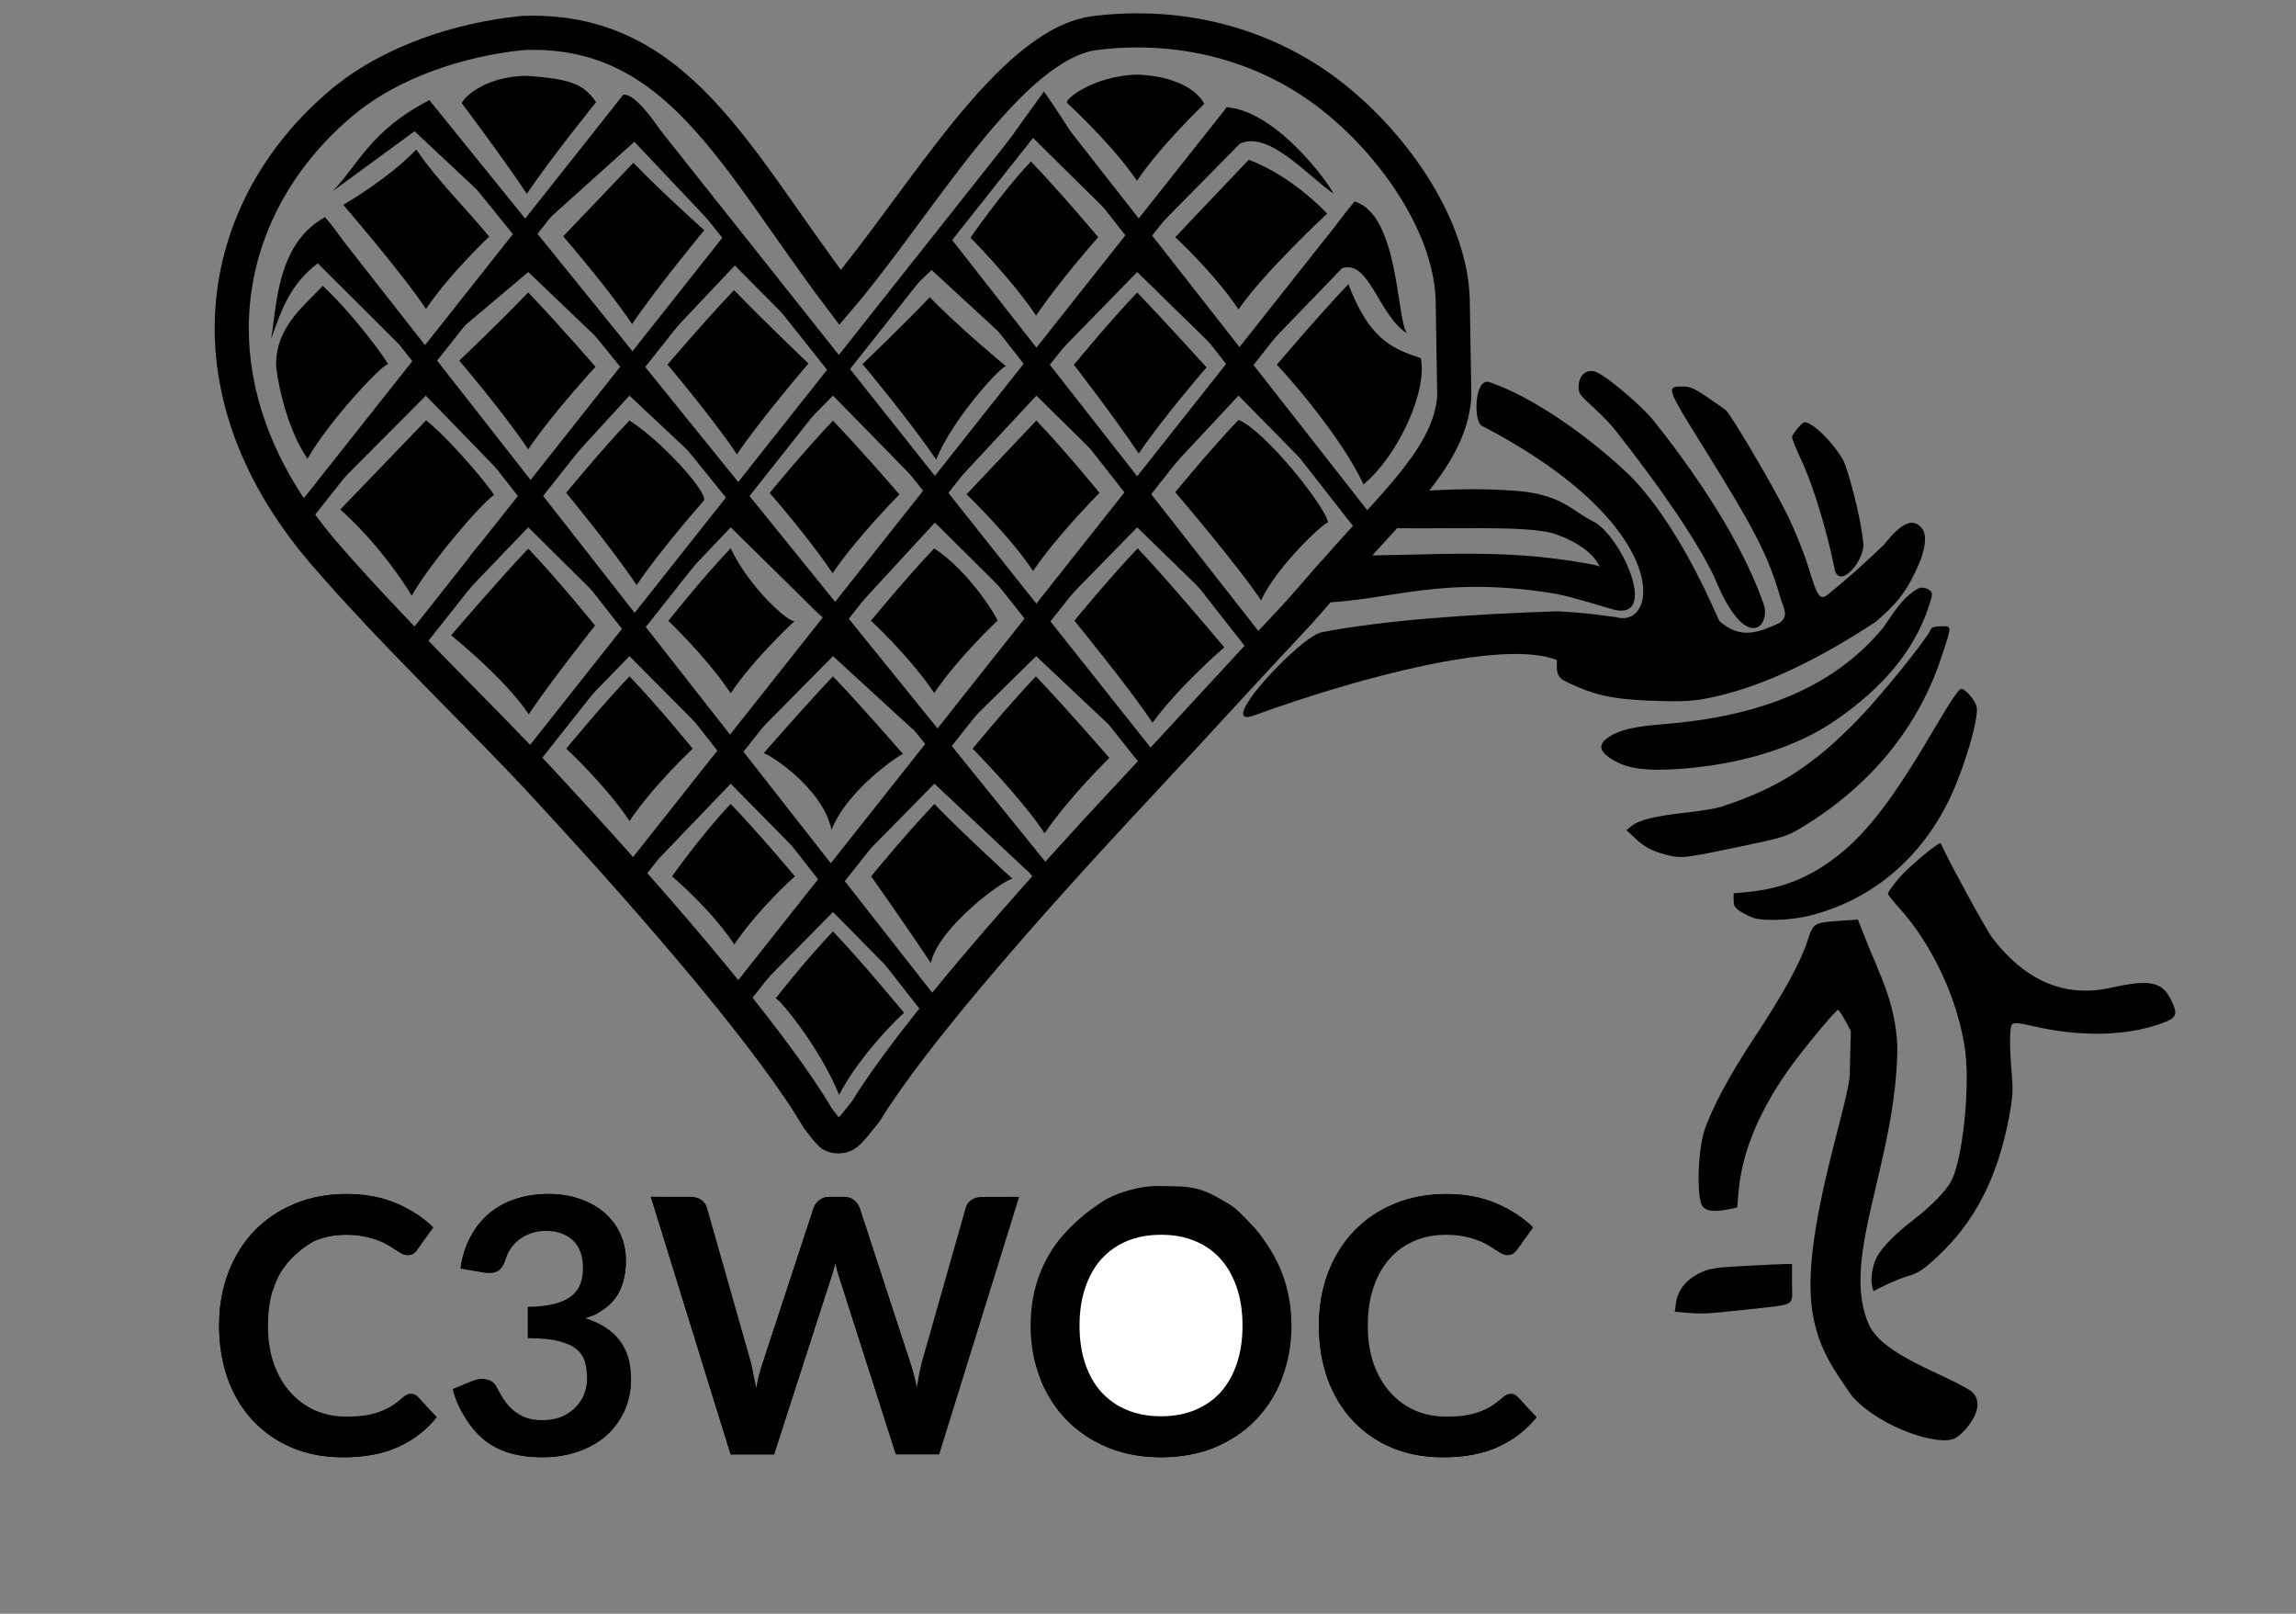 <?xml version="1.0" encoding="UTF-8" standalone="no"?>
<!-- Created with Inkscape (http://www.inkscape.org/) -->

<svg
   xmlns:dc="http://purl.org/dc/elements/1.1/"
   xmlns:cc="http://creativecommons.org/ns#"
   xmlns:rdf="http://www.w3.org/1999/02/22-rdf-syntax-ns#"
   xmlns:svg="http://www.w3.org/2000/svg"
   xmlns="http://www.w3.org/2000/svg"
   xmlns:xlink="http://www.w3.org/1999/xlink"
   xmlns:sodipodi="http://sodipodi.sourceforge.net/DTD/sodipodi-0.dtd"
   xmlns:inkscape="http://www.inkscape.org/namespaces/inkscape"
   width="74mm"
   height="52mm"
   viewBox="0 0 74 52"
   version="1.1"
   id="svg8"
   inkscape:version="0.92.2 2405546, 2018-03-11"
   sodipodi:docname="c3woc-siebdruck.svg">
  <rect x="0" y="0" width="74" height="52" fill="#808080" stroke="none"/>
  <defs
     id="defs2">
    <color-profile
       name="ISO-Coated-v2-300---ECI-"
       xlink:href="/usr/share/color/icc/colord/ISOcoated_v2_300_eci.icc"
       id="color-profile3" />
  </defs>
  <sodipodi:namedview
     id="base"
     pagecolor="#ffffff"
     bordercolor="#666666"
     borderopacity="1.0"
     inkscape:pageopacity="0.0"
     inkscape:pageshadow="2"
     inkscape:zoom="2.8284271"
     inkscape:cx="87.164048"
     inkscape:cy="73.560643"
     inkscape:document-units="mm"
     inkscape:current-layer="layer1"
     showgrid="false"
     inkscape:window-width="1916"
     inkscape:window-height="1149"
     inkscape:window-x="0"
     inkscape:window-y="24"
     inkscape:window-maximized="0"
     showguides="false"
     inkscape:guide-bbox="true"
     fit-margin-top="0"
     fit-margin-left="0"
     fit-margin-right="0"
     fit-margin-bottom="0"
     inkscape:snap-grids="true"
     inkscape:snap-to-guides="true"
     inkscape:snap-page="true">
    <sodipodi:guide
       position="73.999,51.999"
       orientation="0,1"
       id="guide828"
       inkscape:locked="false" />
    <sodipodi:guide
       position="40.098,-0.001"
       orientation="0,1"
       id="guide1135"
       inkscape:locked="false" />
    <inkscape:grid
       type="xygrid"
       id="grid1625"
       originx="114.832"
       originy="-156.484" />
    <sodipodi:guide
       position="73.999,51.999"
       orientation="1,0"
       id="guide4777"
       inkscape:locked="false" />
    <sodipodi:guide
       position="26.847,26.099"
       orientation="1,0"
       id="guide1080"
       inkscape:locked="false" />
    <sodipodi:guide
       position="21.422,40.247"
       orientation="0,1"
       id="guide1118"
       inkscape:locked="false" />
    <sodipodi:guide
       position="28.943,19.654"
       orientation="0,1"
       id="guide1208"
       inkscape:locked="false" />
    <sodipodi:guide
       position="28.286,23.763"
       orientation="0,1"
       id="guide1238"
       inkscape:locked="false" />
    <sodipodi:guide
       position="23.55,38.549"
       orientation="1,0"
       id="guide1252"
       inkscape:locked="false" />
    <sodipodi:guide
       position="30.115,20.213"
       orientation="1,0"
       id="guide1254"
       inkscape:locked="false" />
    <sodipodi:guide
       position="24.556,20.256"
       orientation="0,1"
       id="guide1266"
       inkscape:locked="false" />
    <sodipodi:guide
       position="33.395,39.456"
       orientation="1,0"
       id="guide1286"
       inkscape:locked="false" />
    <sodipodi:guide
       position="30.542,27.876"
       orientation="0,1"
       id="guide1330"
       inkscape:locked="false" />
    <sodipodi:guide
       position="27.397,31.992"
       orientation="0,1"
       id="guide1348"
       inkscape:locked="false" />
    <sodipodi:guide
       position="36.652,27.356"
       orientation="1,0"
       id="guide1350"
       inkscape:locked="false" />
    <sodipodi:guide
       position="20.287,24.398"
       orientation="1,0"
       id="guide1352"
       inkscape:locked="false" />
    <sodipodi:guide
       position="24.887,36.116"
       orientation="0,1"
       id="guide1402"
       inkscape:locked="false" />
    <sodipodi:guide
       position="17.026,29.662"
       orientation="1,0"
       id="guide1428"
       inkscape:locked="false" />
    <sodipodi:guide
       position="13.725,31.122"
       orientation="1,0"
       id="guide1430"
       inkscape:locked="false" />
    <sodipodi:guide
       position="35.397,44.358"
       orientation="0,1"
       inkscape:locked="false"
       id="guide4050" />
    <sodipodi:guide
       position="39.918,40.261"
       orientation="1,0"
       inkscape:locked="false"
       id="guide4052" />
    <sodipodi:guide
       position="25.491,48.503"
       orientation="0,1"
       inkscape:locked="false"
       id="guide4464" />
    <sodipodi:guide
       position="14.399,39.621"
       orientation="0,1"
       inkscape:locked="false"
       id="guide5787" />
    <sodipodi:guide
       position="26.913,39.252"
       orientation="0,1"
       inkscape:locked="false"
       id="guide5789" />
    <sodipodi:guide
       position="20.562,47.766"
       orientation="0,1"
       inkscape:locked="false"
       id="guide5791" />
    <sodipodi:guide
       position="20.612,47.424"
       orientation="0,1"
       inkscape:locked="false"
       id="guide5793" />
    <sodipodi:guide
       position="36.921,43.235"
       orientation="0,1"
       inkscape:locked="false"
       id="guide5795" />
    <sodipodi:guide
       position="36.927,43.609"
       orientation="0,1"
       inkscape:locked="false"
       id="guide5797" />
    <sodipodi:guide
       position="10.471,43.101"
       orientation="1,0"
       inkscape:locked="false"
       id="guide5799" />
    <sodipodi:guide
       position="17.347,35.009"
       orientation="0,1"
       inkscape:locked="false"
       id="guide5801" />
    <sodipodi:guide
       position="17.084,35.38"
       orientation="0,1"
       inkscape:locked="false"
       id="guide5803" />
    <sodipodi:guide
       position="43.189,42.71"
       orientation="1,0"
       inkscape:locked="false"
       id="guide5807" />
    <sodipodi:guide
       position="20.563,30.857"
       orientation="0,1"
       inkscape:locked="false"
       id="guide5809" />
    <sodipodi:guide
       position="21.732,31.231"
       orientation="0,1"
       inkscape:locked="false"
       id="guide5811" />
    <sodipodi:guide
       position="26.982,22.614"
       orientation="0,1"
       inkscape:locked="false"
       id="guide5813" />
    <sodipodi:guide
       position="26.724,22.994"
       orientation="0,1"
       inkscape:locked="false"
       id="guide5815" />
    <sodipodi:guide
       position="31.196,26.748"
       orientation="0,1"
       id="guide5832"
       inkscape:locked="false" />
    <sodipodi:guide
       position="32.691,27.122"
       orientation="0,1"
       id="guide5834"
       inkscape:locked="false" />
    <sodipodi:guide
       position="45.045,40.514"
       orientation="1,0"
       id="guide5836"
       inkscape:locked="false" />
    <sodipodi:guide
       position="8.7,39.621"
       orientation="1,0"
       id="guide5838"
       inkscape:locked="false" />
  </sodipodi:namedview>
  <g
     inkscape:groupmode="layer"
     id="layer1"
     inkscape:label="glowing"
     style="display:inline">
    <path
       inkscape:connector-curvature="0"
       id="path960"
       d="m 17.013,2.446 c 1.368,0.098 1.792,0.258 2.199,0.845 0,0 -1.457,1.803 -2.232,2.954 -0.766,-1.151 -2.092,-2.913 -2.092,-2.913 -0.038,-0.065 0.639,-0.895 2.126,-0.886 z"
       style="font-style:normal;font-variant:normal;font-weight:bold;font-stretch:normal;font-size:medium;line-height:1.25;font-family:Lato;-inkscape-font-specification:'Lato Bold';letter-spacing:0px;word-spacing:0px;display:inline;fill:#000000;fill-opacity:1;stroke:none;stroke-width:0.287"
       sodipodi:nodetypes="ccccc" />
    <path
       inkscape:connector-curvature="0"
       id="path958"
       d="m 36.635,2.403 c 1.825,0.073 2.177,0.945 2.177,0.945 0,0 -1.393,1.328 -2.169,2.479 -0.766,-1.151 -2.254,-2.512 -2.254,-2.512 -0.089,-0.109 0.84,-0.862 2.246,-0.912 z"
       style="font-style:normal;font-variant:normal;font-weight:bold;font-stretch:normal;font-size:medium;line-height:1.25;font-family:Lato;-inkscape-font-specification:'Lato Bold';letter-spacing:0px;word-spacing:0px;display:inline;fill:#000000;fill-opacity:1;stroke:none;stroke-width:0.287"
       sodipodi:nodetypes="ccccc" />
    <path
       inkscape:connector-curvature="0"
       id="path954"
       d="m 33.228,5.205 c 0.925,0.962 2.169,2.437 2.169,2.437 0,0 -1.228,1.377 -2.004,2.528 -0.766,-1.151 -2.114,-2.512 -2.114,-2.512 0,0 1.03,-1.492 1.948,-2.454 z"
       style="font-style:normal;font-variant:normal;font-weight:bold;font-stretch:normal;font-size:medium;line-height:1.25;font-family:Lato;-inkscape-font-specification:'Lato Bold';letter-spacing:0px;word-spacing:0px;display:inline;fill:#000000;fill-opacity:1;stroke:none;stroke-width:0.287"
       sodipodi:nodetypes="ccccc" />
    <path
       inkscape:connector-curvature="0"
       id="path950"
       d="m 36.652,9.426 c 0.925,0.962 2.235,2.412 2.235,2.412 0,0 -1.41,1.625 -2.186,2.776 -0.766,-1.151 -2.089,-2.859 -2.089,-2.859 0,0 1.121,-1.368 2.039,-2.33 z"
       style="font-style:normal;font-variant:normal;font-weight:bold;font-stretch:normal;font-size:medium;line-height:1.25;font-family:Lato;-inkscape-font-specification:'Lato Bold';letter-spacing:0px;word-spacing:0px;display:inline;fill:#000000;fill-opacity:1;stroke:none;stroke-width:0.287"
       sodipodi:nodetypes="ccccc" />
    <path
       inkscape:connector-curvature="0"
       id="path946"
       d="m 43.457,9.157 c 0.651,1.687 1.32,2.063 2.331,2.38 0.232,1.02 -0.693,3.11 -1.843,4.074 -0.766,-1.669 -2.797,-3.89 -2.797,-3.855 0,0 1.39,-1.637 2.308,-2.599 z"
       style="font-style:normal;font-variant:normal;font-weight:bold;font-stretch:normal;font-size:medium;line-height:1.25;font-family:Lato;-inkscape-font-specification:'Lato Bold';letter-spacing:0px;word-spacing:0px;display:inline;fill:#000000;fill-opacity:1;stroke:none;stroke-width:0.287"
       sodipodi:nodetypes="ccccc" />
    <path
       inkscape:connector-curvature="0"
       id="path942"
       d="m 40.245,5.149 c 1.427,0.529 2.528,1.733 2.528,1.733 0,0 -2.079,1.939 -2.855,3.09 -0.766,-1.151 -2.039,-2.33 -2.039,-2.33 0,0 1.448,-1.532 2.367,-2.493 z"
       style="font-style:normal;font-variant:normal;font-weight:bold;font-stretch:normal;font-size:medium;line-height:1.25;font-family:Lato;-inkscape-font-specification:'Lato Bold';letter-spacing:0px;word-spacing:0px;display:inline;fill:#000000;fill-opacity:1;stroke:none;stroke-width:0.287" />
    <path
       inkscape:connector-curvature="0"
       id="path938"
       d="m 39.918,13.53 c 0.899,0.376 2.862,2.883 2.88,3.305 -0.146,0.013 -1.665,1.439 -2.153,2.512 -0.766,-1.151 -2.767,-3.487 -2.767,-3.487 0,0 1.121,-1.368 2.039,-2.33 z"
       style="font-style:normal;font-variant:normal;font-weight:bold;font-stretch:normal;font-size:medium;line-height:1.25;font-family:Lato;-inkscape-font-specification:'Lato Bold';letter-spacing:0px;word-spacing:0px;display:inline;fill:#000000;fill-opacity:1;stroke:none;stroke-width:0.287"
       sodipodi:nodetypes="ccccc" />
    <path
       inkscape:connector-curvature="0"
       id="path934"
       d="m 20.413,5.245 c 0.925,0.962 2.285,2.173 2.285,2.173 0,0 -1.55,1.873 -2.326,3.024 C 19.606,9.291 18.151,7.616 18.151,7.616 c 0,0 1.344,-1.409 2.263,-2.371 z"
       style="font-style:normal;font-variant:normal;font-weight:bold;font-stretch:normal;font-size:medium;line-height:1.25;font-family:Lato;-inkscape-font-specification:'Lato Bold';letter-spacing:0px;word-spacing:0px;display:inline;fill:#000000;fill-opacity:1;stroke:none;stroke-width:0.287"
       sodipodi:nodetypes="ccccc" />
    <path
       inkscape:connector-curvature="0"
       id="path930"
       d="m 23.658,9.348 c 0.925,0.962 2.399,2.365 2.399,2.365 0,0 -1.53,1.776 -2.306,2.927 -0.766,-1.151 -2.238,-2.892 -2.238,-2.892 0,0 1.226,-1.438 2.145,-2.4 z"
       style="font-style:normal;font-variant:normal;font-weight:bold;font-stretch:normal;font-size:medium;line-height:1.25;font-family:Lato;-inkscape-font-specification:'Lato Bold';letter-spacing:0px;word-spacing:0px;display:inline;fill:#000000;fill-opacity:1;stroke:none;stroke-width:0.287"
       sodipodi:nodetypes="ccccc" />
    <path
       inkscape:connector-curvature="0"
       id="path926"
       d="m 26.846,13.555 c 0.925,0.962 2.142,2.377 2.142,2.377 0,0 -1.378,1.389 -2.154,2.54 -0.766,-1.151 -2.028,-2.587 -2.028,-2.587 0,0 1.121,-1.368 2.039,-2.33 z"
       style="font-style:normal;font-variant:normal;font-weight:bold;font-stretch:normal;font-size:medium;line-height:1.25;font-family:Lato;-inkscape-font-specification:'Lato Bold';letter-spacing:0px;word-spacing:0px;display:inline;fill:#000000;fill-opacity:1;stroke:none;stroke-width:0.287" />
    <path
       inkscape:connector-curvature="0"
       id="path922"
       d="m 33.401,13.552 c 0.925,0.962 2.037,2.33 2.037,2.33 0,0 -1.366,1.366 -2.142,2.517 -0.766,-1.151 -2.145,-2.47 -2.145,-2.47 0,0 1.331,-1.415 2.25,-2.377 z"
       style="font-style:normal;font-variant:normal;font-weight:bold;font-stretch:normal;font-size:medium;line-height:1.25;font-family:Lato;-inkscape-font-specification:'Lato Bold';letter-spacing:0px;word-spacing:0px;display:inline;fill:#000000;fill-opacity:1;stroke:none;stroke-width:0.287" />
    <path
       inkscape:connector-curvature="0"
       id="path918"
       d="m 29.967,9.577 c 0.925,0.962 2.458,2.227 2.458,2.227 -0.106,-0.07 -1.731,1.687 -2.252,3.008 -0.766,-1.151 -2.374,-3.081 -2.374,-3.081 0,0 1.249,-1.192 2.168,-2.154 z"
       style="font-style:normal;font-variant:normal;font-weight:bold;font-stretch:normal;font-size:medium;line-height:1.25;font-family:Lato;-inkscape-font-specification:'Lato Bold';letter-spacing:0px;word-spacing:0px;display:inline;fill:#000000;fill-opacity:1;stroke:none;stroke-width:0.287"
       sodipodi:nodetypes="ccccc" />
    <path
       inkscape:connector-curvature="0"
       id="path914"
       d="m 30.11,17.671 c 1.17,0.766 2.072,2.302 2.037,2.33 0,0 -1.261,1.179 -2.037,2.33 -0.766,-1.151 -2.039,-2.33 -2.039,-2.33 0,0 1.121,-1.368 2.039,-2.33 z"
       style="font-style:normal;font-variant:normal;font-weight:bold;font-stretch:normal;font-size:medium;line-height:1.25;font-family:Lato;-inkscape-font-specification:'Lato Bold';letter-spacing:0px;word-spacing:0px;display:inline;fill:#000000;fill-opacity:1;stroke:none;stroke-width:0.287"
       sodipodi:nodetypes="ccccc" />
    <path
       inkscape:connector-curvature="0"
       id="path910"
       d="m 36.667,17.671 c 0.925,0.962 2.792,3.188 2.792,3.188 0,0 -1.454,1.246 -2.313,2.43 -0.766,-1.151 -2.519,-3.289 -2.519,-3.289 0,0 1.121,-1.368 2.039,-2.33 z"
       style="font-style:normal;font-variant:normal;font-weight:bold;font-stretch:normal;font-size:medium;line-height:1.25;font-family:Lato;-inkscape-font-specification:'Lato Bold';letter-spacing:0px;word-spacing:0px;display:inline;fill:#000000;fill-opacity:1;stroke:none;stroke-width:0.287"
       sodipodi:nodetypes="ccccc" />
    <path
       inkscape:connector-curvature="0"
       id="path906"
       d="m 10.403,9.211 c 1.06,0.989 2.185,2.561 2.103,2.545 0,-0.206 -1.821,1.685 -2.597,3.026 C 9.14,13.645 8.898,11.955 8.898,11.753 8.898,10.541 9.765,9.891 10.403,9.211 Z"
       style="font-style:normal;font-variant:normal;font-weight:bold;font-stretch:normal;font-size:medium;line-height:1.25;font-family:Lato;-inkscape-font-specification:'Lato Bold';letter-spacing:0px;word-spacing:0px;display:inline;fill:#000000;fill-opacity:1;stroke:none;stroke-width:0.287"
       sodipodi:nodetypes="ccccc" />
    <path
       inkscape:connector-curvature="0"
       id="path902"
       d="m 17.024,9.423 c 0.925,0.962 2.169,2.396 2.169,2.396 0,0 -1.393,1.51 -2.169,2.66 -0.766,-1.151 -2.221,-2.859 -2.221,-2.859 0,0 1.303,-1.236 2.221,-2.197 z"
       style="font-style:normal;font-variant:normal;font-weight:bold;font-stretch:normal;font-size:medium;line-height:1.25;font-family:Lato;-inkscape-font-specification:'Lato Bold';letter-spacing:0px;word-spacing:0px;display:inline;fill:#000000;fill-opacity:1;stroke:none;stroke-width:0.287"
       sodipodi:nodetypes="ccccc" />
    <path
       inkscape:connector-curvature="0"
       id="path898"
       d="m 15.767,7.626 c 0,0 -1.261,1.179 -2.037,2.33 C 12.965,8.805 11.063,6.601 11.063,6.601 c 0,0 1.435,-0.822 2.354,-1.784 0.686,1.009 1.576,1.865 2.351,2.809 z"
       style="font-style:normal;font-variant:normal;font-weight:bold;font-stretch:normal;font-size:medium;line-height:1.25;font-family:Lato;-inkscape-font-specification:'Lato Bold';letter-spacing:0px;word-spacing:0px;display:inline;fill:#000000;fill-opacity:1;stroke:none;stroke-width:0.287"
       sodipodi:nodetypes="ccccc" />
    <path
       inkscape:connector-curvature="0"
       id="path894"
       d="m 13.733,13.542 c 0.867,0.703 2.157,2.284 2.186,2.412 -0.442,0.295 -2.072,2.221 -2.649,3.239 -1.042,-1.703 -2.304,-2.776 -2.304,-2.776 0,0 1.848,-1.914 2.767,-2.875 z"
       style="font-style:normal;font-variant:normal;font-weight:bold;font-stretch:normal;font-size:medium;line-height:1.25;font-family:Lato;-inkscape-font-specification:'Lato Bold';letter-spacing:0px;word-spacing:0px;display:inline;fill:#000000;fill-opacity:1;stroke:none;stroke-width:0.287"
       sodipodi:nodetypes="cccccc" />
    <path
       inkscape:connector-curvature="0"
       id="path890"
       d="m 17.026,17.678 c 0.925,0.962 2.153,2.479 2.153,2.479 0,0 -1.362,1.707 -2.138,2.858 -0.766,-1.151 -2.501,-2.544 -2.501,-2.544 0,0 1.567,-1.831 2.486,-2.793 z"
       style="font-style:normal;font-variant:normal;font-weight:bold;font-stretch:normal;font-size:medium;line-height:1.25;font-family:Lato;-inkscape-font-specification:'Lato Bold';letter-spacing:0px;word-spacing:0px;display:inline;fill:#000000;fill-opacity:1;stroke:none;stroke-width:0.287"
       sodipodi:nodetypes="ccccc" />
    <path
       inkscape:connector-curvature="0"
       id="path886"
       d="m 23.55,17.666 c 0.584,1.26 1.928,2.461 2.068,2.339 0,0 -1.292,1.182 -2.068,2.333 -0.766,-1.151 -2.008,-2.333 -2.008,-2.333 0,0 1.09,-1.377 2.008,-2.339 z"
       style="font-style:normal;font-variant:normal;font-weight:bold;font-stretch:normal;font-size:medium;line-height:1.25;font-family:Lato;-inkscape-font-specification:'Lato Bold';letter-spacing:0px;word-spacing:0px;display:inline;fill:#000000;fill-opacity:1;stroke:none;stroke-width:0.287"
       sodipodi:nodetypes="ccccc" />
    <path
       inkscape:connector-curvature="0"
       id="path882"
       d="m 20.287,13.549 c 1.053,0.674 2.522,2.305 2.401,2.578 0,0 -1.393,1.576 -2.169,2.727 -0.766,-1.151 -2.271,-2.975 -2.271,-2.975 0,0 1.121,-1.368 2.039,-2.33 z"
       style="font-style:normal;font-variant:normal;font-weight:bold;font-stretch:normal;font-size:medium;line-height:1.25;font-family:Lato;-inkscape-font-specification:'Lato Bold';letter-spacing:0px;word-spacing:0px;display:inline;fill:#000000;fill-opacity:1;stroke:none;stroke-width:0.287"
       sodipodi:nodetypes="ccccc" />
    <path
       inkscape:connector-curvature="0"
       id="path878"
       d="m 20.289,21.794 c 0.925,0.962 2.037,2.33 2.037,2.33 0,0 -1.261,1.179 -2.037,2.33 C 19.523,25.303 18.25,24.124 18.25,24.124 c 0,0 1.121,-1.368 2.039,-2.33 z"
       style="font-style:normal;font-variant:normal;font-weight:bold;font-stretch:normal;font-size:medium;line-height:1.25;font-family:Lato;-inkscape-font-specification:'Lato Bold';letter-spacing:0px;word-spacing:0px;display:inline;fill:#000000;fill-opacity:1;stroke:none;stroke-width:0.287" />
    <path
       inkscape:connector-curvature="0"
       id="path874"
       d="m 23.55,25.904 c 0.925,0.962 2.068,2.333 2.068,2.333 0,0 -1.175,1.044 -1.951,2.195 -0.766,-1.151 -2.008,-2.195 -2.008,-2.195 0,0 0.973,-1.371 1.891,-2.333 z"
       style="font-style:normal;font-variant:normal;font-weight:bold;font-stretch:normal;font-size:medium;line-height:1.25;font-family:Lato;-inkscape-font-specification:'Lato Bold';letter-spacing:0px;word-spacing:0px;display:inline;fill:#000000;fill-opacity:1;stroke:none;stroke-width:0.287"
       sodipodi:nodetypes="ccccc" />
    <path
       inkscape:connector-curvature="0"
       id="path870"
       d="m 30.117,25.907 c 0.925,0.962 2.516,2.412 2.516,2.412 -0.258,0 -2.388,1.559 -2.632,2.71 -0.766,-1.151 -1.924,-2.793 -1.924,-2.793 0,0 1.121,-1.368 2.039,-2.33 z"
       style="font-style:normal;font-variant:normal;font-weight:bold;font-stretch:normal;font-size:medium;line-height:1.25;font-family:Lato;-inkscape-font-specification:'Lato Bold';letter-spacing:0px;word-spacing:0px;display:inline;fill:#000000;fill-opacity:1;stroke:none;stroke-width:0.287"
       sodipodi:nodetypes="ccccc" />
    <path
       inkscape:connector-curvature="0"
       id="path866"
       d="m 26.847,21.794 c 0.925,0.962 2.259,2.505 2.259,2.505 -0.056,-0.028 -1.815,1.153 -2.306,2.447 -0.284,-1.392 -2.108,-2.512 -2.191,-2.47 0,0 1.32,-1.52 2.238,-2.482 z"
       style="font-style:normal;font-variant:normal;font-weight:bold;font-stretch:normal;font-size:medium;line-height:1.25;font-family:Lato;-inkscape-font-specification:'Lato Bold';letter-spacing:0px;word-spacing:0px;display:inline;fill:#000000;fill-opacity:1;stroke:none;stroke-width:0.287"
       sodipodi:nodetypes="ccccc" />
    <path
       inkscape:connector-curvature="0"
       id="path862"
       d="m 33.387,21.794 c 0.925,0.962 2.368,2.627 2.368,2.627 0,0 -1.311,1.278 -2.086,2.429 -0.766,-1.151 -2.32,-2.727 -2.32,-2.727 0,0 1.121,-1.368 2.039,-2.33 z"
       style="font-style:normal;font-variant:normal;font-weight:bold;font-stretch:normal;font-size:medium;line-height:1.25;font-family:Lato;-inkscape-font-specification:'Lato Bold';letter-spacing:0px;word-spacing:0px;display:inline;fill:#000000;fill-opacity:1;stroke:none;stroke-width:0.287"
       sodipodi:nodetypes="ccccc" />
    <path
       inkscape:connector-curvature="0"
       id="path858"
       d="m 26.847,30.012 c 0.925,0.962 2.293,2.627 2.293,2.627 -0.149,0.098 -1.483,1.432 -2.095,2.644 -0.628,-1.566 -2.015,-3.212 -2.051,-3.105 0,0 0.934,-1.204 1.852,-2.166 z"
       style="font-style:normal;font-variant:normal;font-weight:bold;font-stretch:normal;font-size:medium;line-height:1.25;font-family:Lato;-inkscape-font-specification:'Lato Bold';letter-spacing:0px;word-spacing:0px;display:inline;fill:#000000;fill-opacity:1;stroke:none;stroke-width:0.287"
       sodipodi:nodetypes="ccccc" />
    <path
       inkscape:connector-curvature="0"
       id="path1102"
       d="m 42.509,42.715 c 0,-0.624 0.099,-1.194 0.298,-1.71 0.199,-0.52 0.478,-0.968 0.838,-1.343 0.364,-0.375 0.796,-0.666 1.297,-0.872 0.501,-0.21 1.056,-0.316 1.664,-0.316 0.605,0 1.14,0.099 1.607,0.298 0.471,0.199 0.871,0.459 1.2,0.781 -3.164,-1.512 -6.194,-0.796 -6.905,3.163 z"
       style="font-style:normal;font-variant:normal;font-weight:bold;font-stretch:normal;font-size:medium;line-height:1.25;font-family:Lato;-inkscape-font-specification:'Lato Bold';letter-spacing:0px;word-spacing:0px;display:inline;fill:#000000;fill-opacity:1;stroke:none;stroke-width:0.287" />
    <path
       inkscape:connector-curvature="0"
       id="path1100"
       d="m 34.375,39.679 c 0.371,-0.378 0.57,-0.567 1.145,-0.954 0.389,-0.262 1.179,-0.522 1.844,-0.508 0.421,0.009 0.852,-0.008 1.223,0.091 0.371,0.096 0.665,0.28 0.975,0.46 0.31,0.176 0.587,0.497 0.832,0.753 0.249,0.253 0.529,0.699 0.701,1.012 -1.876,-2.33 -4.71,-2.096 -6.721,-0.855 z"
       style="font-style:normal;font-variant:normal;font-weight:bold;font-stretch:normal;font-size:medium;line-height:1.25;font-family:Lato;-inkscape-font-specification:'Lato Bold';letter-spacing:0px;word-spacing:0px;display:inline;fill:#000000;fill-opacity:1;stroke:none;stroke-width:0.287" />
    <path
       inkscape:connector-curvature="0"
       id="path1098"
       d="m 24.375,44.73 c 0.031,-0.161 0.063,-0.312 0.098,-0.453 0.038,-0.142 0.078,-0.274 0.121,-0.396 l 1.63,-4.965 c 0.031,-0.088 0.09,-0.168 0.178,-0.241 0.092,-0.073 0.203,-0.109 0.333,-0.109 h 0.453 c 0.134,0 0.243,0.033 0.327,0.098 0.084,0.065 0.147,0.149 0.189,0.253 l 1.624,4.965 c 0.08,0.237 0.153,0.511 0.218,0.821 -2.948,-7.911 -2.216,-7.478 -5.171,0.029 z"
       style="font-style:normal;font-variant:normal;font-weight:bold;font-stretch:normal;font-size:medium;line-height:1.25;font-family:Lato;-inkscape-font-specification:'Lato Bold';letter-spacing:0px;word-spacing:0px;display:inline;fill:#000000;fill-opacity:1;stroke:none;stroke-width:0.287" />
    <path
       inkscape:connector-curvature="0"
       id="path1096"
       d="m 14.841,40.878 c 0.057,-0.398 0.168,-0.746 0.333,-1.045 0.165,-0.302 0.369,-0.553 0.614,-0.752 0.249,-0.203 0.532,-0.354 0.849,-0.453 0.321,-0.103 0.666,-0.155 1.033,-0.155 0.383,0 0.727,0.055 1.033,0.166 0.31,0.107 0.574,0.258 0.792,0.453 0.218,0.191 0.385,0.417 0.499,0.677 0.119,0.26 0.178,0.541 0.178,0.844 0,0.264 -0.031,0.497 -0.092,0.7 -0.057,0.199 -0.142,0.373 -0.253,0.522 -0.111,0.149 -0.249,0.276 -0.413,0.379 -0.099,0.062 -0.16,0.121 -0.276,0.168 -0.38,0.156 -0.743,0.17 -1.527,0.181 0.17,-0.011 0.409,-0.024 0.666,-0.046 0.387,-0.033 0.769,-0.205 0.847,-0.275 2.832,-2.524 -2.495,-5.935 -4.285,-1.366 z"
       style="font-style:normal;font-variant:normal;font-weight:bold;font-stretch:normal;font-size:medium;line-height:1.25;font-family:Lato;-inkscape-font-specification:'Lato Bold';letter-spacing:0px;word-spacing:0px;display:inline;fill:#000000;fill-opacity:1;stroke:none;stroke-width:0.287" />
    <path
       inkscape:connector-curvature="0"
       id="path1094"
       d="m 13.45,40.27 c -0.031,0.046 -0.071,0.086 -0.121,0.121 -0.046,0.034 -0.111,0.052 -0.195,0.052 -0.057,0 -0.117,-0.015 -0.178,-0.046 -0.061,-0.034 -0.128,-0.075 -0.201,-0.121 -0.073,-0.05 -0.157,-0.103 -0.253,-0.161 -0.096,-0.057 -0.207,-0.109 -0.333,-0.155 -0.126,-0.05 -0.274,-0.09 -0.442,-0.121 -0.165,-0.034 -0.356,-0.052 -0.574,-0.052 -0.371,0 -0.712,0.067 -1.022,0.201 -1.271,0.73 -1.339,1.737 -1.338,1.595 0.021,-2.222 3.587,-2.833 4.655,-1.314 z"
       style="font-style:normal;font-variant:normal;font-weight:bold;font-stretch:normal;font-size:medium;line-height:1.25;font-family:Lato;-inkscape-font-specification:'Lato Bold';letter-spacing:0px;word-spacing:0px;display:inline;fill:#000000;fill-opacity:1;stroke:none;stroke-width:0.287" />
    <path
       inkscape:connector-curvature="0"
       id="path1092"
       d="m 49.523,45.665 c -0.337,0.417 -0.752,0.737 -1.245,0.959 -0.49,0.222 -1.079,0.333 -1.768,0.333 -0.616,0 -1.171,-0.105 -1.664,-0.316 -0.49,-0.21 -0.909,-0.503 -1.257,-0.878 -0.348,-0.375 -0.616,-0.823 -0.804,-1.343 -0.184,-0.52 -0.276,-1.089 -0.276,-1.705 0.52,2.319 1.672,5.46 6.849,2.772 0,0 0.121,0.133 0.165,0.179 z"
       style="font-style:normal;font-variant:normal;font-weight:bold;font-stretch:normal;font-size:medium;line-height:1.25;font-family:Lato;-inkscape-font-specification:'Lato Bold';letter-spacing:0px;word-spacing:0px;display:inline;fill:#000000;fill-opacity:1;stroke:none;stroke-width:0.287" />
    <path
       inkscape:connector-curvature="0"
       id="path1090"
       d="m 41.32,44.408 c -0.199,0.517 -0.482,0.964 -0.849,1.343 -0.367,0.379 -0.809,0.675 -1.326,0.89 -0.517,0.21 -1.091,0.316 -1.722,0.316 -0.628,0 -1.2,-0.105 -1.716,-0.316 -0.517,-0.214 -0.96,-0.511 -1.332,-0.89 -0.367,-0.379 -0.652,-0.827 -0.855,-1.343 1.179,1.629 4.885,3.89 7.8,0 z"
       style="font-style:normal;font-variant:normal;font-weight:bold;font-stretch:normal;font-size:medium;line-height:1.25;font-family:Lato;-inkscape-font-specification:'Lato Bold';letter-spacing:0px;word-spacing:0px;display:inline;fill:#000000;fill-opacity:1;stroke:none;stroke-width:0.287" />
    <path
       inkscape:connector-curvature="0"
       id="path1088"
       d="m 28.875,46.865 -1.814,-5.671 c -0.05,-0.138 -0.096,-0.306 -0.138,-0.505 -0.023,0.096 -0.046,0.186 -0.069,0.27 -0.023,0.084 -0.048,0.163 -0.075,0.235 l -1.831,5.671 h -1.4 l -2.571,-8.3 c 0.27,0.006 0.356,0.002 0.356,0.002 0.151,0.167 0.349,1.045 1.143,4.067 0.104,0.396 0.794,2.659 1.175,3.923 0.095,0.316 0.706,0.133 0.909,0.102 0.44,-0.067 0.408,-0.953 1.169,-3.373 0.264,-0.841 1.122,-3.901 1.47,-3.31 0.997,2.629 1.789,6.224 1.676,6.888 z"
       style="font-style:normal;font-variant:normal;font-weight:bold;font-stretch:normal;font-size:medium;line-height:1.25;font-family:Lato;-inkscape-font-specification:'Lato Bold';letter-spacing:0px;word-spacing:0px;display:inline;fill:#000000;fill-opacity:1;stroke:none;stroke-width:0.287" />
    <path
       inkscape:connector-curvature="0"
       id="path1086"
       d="m 20.339,44.403 c 0,0.413 -0.077,0.779 -0.23,1.096 -0.153,0.318 -0.36,0.585 -0.62,0.804 -0.26,0.214 -0.562,0.377 -0.907,0.488 -0.341,0.111 -0.702,0.166 -1.085,0.166 -0.417,0 -0.781,-0.048 -1.091,-0.143 -0.31,-0.096 -0.58,-0.237 -0.809,-0.425 -0.739,-0.621 -1.012,-1.555 -1.001,-1.625 0.007,-0.044 0.528,0.462 1.301,1.372 0.414,0.487 1.365,0.44 2.007,0.416 1.083,-0.041 2.271,-1.024 2.434,-2.15 z"
       style="font-style:normal;font-variant:normal;font-weight:bold;font-stretch:normal;font-size:medium;line-height:1.25;font-family:Lato;-inkscape-font-specification:'Lato Bold';letter-spacing:0px;word-spacing:0px;display:inline;fill:#000000;fill-opacity:1;stroke:none;stroke-width:0.287" />
    <path
       inkscape:connector-curvature="0"
       id="path1084"
       d="m 14.076,45.665 c -0.337,0.417 -0.752,0.737 -1.246,0.959 -0.49,0.222 -1.079,0.333 -1.768,0.333 -0.616,0 -1.171,-0.105 -1.664,-0.316 C 8.908,46.431 8.489,46.138 8.141,45.763 7.793,45.388 7.525,44.94 7.338,44.42 7.154,43.899 7.062,43.331 7.062,42.715 c 0,-0.624 0.099,-1.194 0.298,-1.71 0.199,-0.52 0.478,-0.968 0.838,-1.343 0.364,-0.375 0.796,-0.666 1.297,-0.872 0.501,-0.21 1.056,-0.316 1.664,-0.316 0.605,0 1.14,0.099 1.607,0.298 0.471,0.199 0.871,0.459 1.2,0.781 -4.453,-2.081 -6.836,0.588 -6.874,3.17 0.072,2.51 2.067,5.53 6.835,2.79 0,0 0.103,0.101 0.149,0.154 z"
       style="font-style:normal;font-variant:normal;font-weight:bold;font-stretch:normal;font-size:medium;line-height:1.25;font-family:Lato;-inkscape-font-specification:'Lato Bold';letter-spacing:0px;word-spacing:0px;display:inline;fill:#000000;fill-opacity:1;stroke:none;stroke-width:0.287" />
    <path
       inkscape:connector-curvature="0"
       id="path1082"
       d="m 48.691,44.908 c 0.084,0 0.159,0.033 0.224,0.098 l 0.608,0.66 c -0.337,0.417 -0.752,0.737 -1.245,0.959 -0.49,0.222 -1.079,0.333 -1.768,0.333 -0.616,0 -1.171,-0.105 -1.664,-0.316 -0.49,-0.21 -0.909,-0.503 -1.257,-0.878 -0.348,-0.375 -0.616,-0.823 -0.804,-1.343 -0.184,-0.52 -0.276,-1.089 -0.276,-1.705 0,-0.624 0.099,-1.194 0.298,-1.71 0.199,-0.52 0.478,-0.968 0.838,-1.343 0.364,-0.375 0.796,-0.666 1.297,-0.872 0.501,-0.21 1.056,-0.316 1.664,-0.316 0.605,0 1.14,0.099 1.607,0.298 0.471,0.199 0.871,0.459 1.2,0.781 l -0.517,0.717 c -0.031,0.046 -0.071,0.086 -0.121,0.121 -0.046,0.034 -0.111,0.052 -0.195,0.052 -0.057,0 -0.117,-0.015 -0.178,-0.046 -0.061,-0.034 -0.128,-0.075 -0.201,-0.121 -0.073,-0.05 -0.157,-0.103 -0.253,-0.161 -0.096,-0.057 -0.207,-0.109 -0.333,-0.155 -0.126,-0.05 -0.274,-0.09 -0.442,-0.121 -0.165,-0.034 -0.356,-0.052 -0.574,-0.052 -0.371,0 -0.712,0.067 -1.022,0.201 -0.306,0.13 -0.57,0.321 -0.792,0.574 -0.222,0.249 -0.394,0.555 -0.517,0.918 -0.122,0.36 -0.184,0.771 -0.184,1.234 0,0.467 0.065,0.882 0.195,1.246 0.134,0.364 0.314,0.67 0.54,0.918 0.226,0.249 0.492,0.44 0.798,0.574 0.306,0.13 0.635,0.195 0.987,0.195 0.21,0 0.4,-0.011 0.568,-0.034 0.172,-0.023 0.329,-0.059 0.471,-0.109 0.145,-0.05 0.281,-0.113 0.408,-0.189 0.13,-0.08 0.258,-0.178 0.385,-0.293 0.038,-0.034 0.078,-0.061 0.121,-0.08 0.042,-0.023 0.086,-0.034 0.132,-0.034 z"
       style="font-style:normal;font-variant:normal;font-weight:bold;font-stretch:normal;font-size:medium;line-height:1.25;font-family:Lato;-inkscape-font-specification:'Lato Bold';letter-spacing:0px;word-spacing:0px;display:inline;fill:#000000;fill-opacity:1;stroke:none;stroke-width:0.287" />
    <path
       inkscape:connector-curvature="0"
       id="path1080"
       d="m 41.624,42.715 c 0,0.608 -0.101,1.173 -0.304,1.693 -0.199,0.517 -0.482,0.964 -0.849,1.343 -0.367,0.379 -0.809,0.675 -1.326,0.89 -0.517,0.21 -1.091,0.316 -1.722,0.316 -0.628,0 -1.2,-0.105 -1.716,-0.316 -0.517,-0.214 -0.96,-0.511 -1.332,-0.89 -0.367,-0.379 -0.652,-0.827 -0.855,-1.343 -0.203,-0.52 -0.304,-1.085 -0.304,-1.693 0,-0.608 0.101,-1.171 0.304,-1.687 0.203,-0.52 0.488,-0.97 0.855,-1.349 0.371,-0.379 0.815,-0.673 1.332,-0.884 0.517,-0.214 1.089,-0.321 1.716,-0.321 0.421,0 0.817,0.05 1.188,0.149 0.371,0.096 0.712,0.233 1.022,0.413 0.31,0.176 0.587,0.392 0.832,0.649 0.249,0.253 0.459,0.536 0.631,0.849 0.172,0.314 0.302,0.654 0.39,1.022 0.092,0.367 0.138,0.754 0.138,1.159 z"
       style="font-style:normal;font-variant:normal;font-weight:bold;font-stretch:normal;font-size:medium;line-height:1.25;font-family:Lato;-inkscape-font-specification:'Lato Bold';letter-spacing:0px;word-spacing:0px;display:inline;fill:#000000;fill-opacity:1;stroke:none;stroke-width:0.287" />
    <path
       inkscape:connector-curvature="0"
       id="path1078"
       d="m 40.046,42.715 c 0,-0.455 -0.061,-0.863 -0.184,-1.223 -0.122,-0.364 -0.297,-0.672 -0.522,-0.924 -0.226,-0.253 -0.501,-0.446 -0.827,-0.58 -0.321,-0.134 -0.685,-0.201 -1.091,-0.201 -0.406,0 -0.771,0.067 -1.096,0.201 -0.321,0.134 -0.597,0.327 -0.827,0.58 -0.226,0.253 -0.4,0.561 -0.522,0.924 -0.122,0.36 -0.184,0.767 -0.184,1.223 0,0.455 0.061,0.865 0.184,1.228 0.122,0.36 0.297,0.666 0.522,0.918 0.23,0.249 0.505,0.44 0.827,0.574 0.325,0.134 0.691,0.201 1.096,0.201 0.406,0 0.769,-0.067 1.091,-0.201 0.325,-0.134 0.601,-0.325 0.827,-0.574 0.226,-0.253 0.4,-0.559 0.522,-0.918 0.122,-0.364 0.184,-0.773 0.184,-1.228 z"
       style="font-style:normal;font-variant:normal;font-weight:bold;font-stretch:normal;font-size:medium;line-height:1.25;font-family:Lato;-inkscape-font-specification:'Lato Bold';letter-spacing:0px;word-spacing:0px;display:inline;fill:#ffffff;fill-opacity:1;stroke:none;stroke-width:0.287" />
    <path
       inkscape:connector-curvature="0"
       id="path1076"
       d="m 32.847,38.565 -2.577,8.3 h -1.395 l -1.814,-5.671 c -0.05,-0.138 -0.096,-0.306 -0.138,-0.505 -0.023,0.096 -0.046,0.186 -0.069,0.27 -0.023,0.084 -0.048,0.163 -0.075,0.235 l -1.831,5.671 H 23.549 l -2.571,-8.3 h 1.291 c 0.134,0 0.245,0.033 0.333,0.098 0.092,0.061 0.153,0.145 0.184,0.253 l 1.412,4.965 c 0.031,0.122 0.059,0.256 0.086,0.402 0.031,0.142 0.061,0.291 0.092,0.448 0.031,-0.161 0.063,-0.312 0.098,-0.453 0.038,-0.142 0.078,-0.274 0.121,-0.396 l 1.63,-4.965 c 0.031,-0.088 0.09,-0.168 0.178,-0.241 0.092,-0.073 0.203,-0.109 0.333,-0.109 h 0.453 c 0.134,0 0.243,0.033 0.327,0.098 0.084,0.065 0.147,0.149 0.189,0.253 l 1.624,4.965 c 0.08,0.237 0.153,0.511 0.218,0.821 0.05,-0.302 0.105,-0.576 0.166,-0.821 l 1.412,-4.965 c 0.023,-0.096 0.08,-0.178 0.172,-0.247 0.096,-0.069 0.209,-0.103 0.339,-0.103 z"
       style="font-style:normal;font-variant:normal;font-weight:bold;font-stretch:normal;font-size:medium;line-height:1.25;font-family:Lato;-inkscape-font-specification:'Lato Bold';letter-spacing:0px;word-spacing:0px;display:inline;fill:#000000;fill-opacity:1;stroke:none;stroke-width:0.287" />
    <path
       inkscape:connector-curvature="0"
       id="path1074"
       d="m 14.841,40.878 c 0.057,-0.398 0.168,-0.746 0.333,-1.045 0.165,-0.302 0.369,-0.553 0.614,-0.752 0.249,-0.203 0.532,-0.354 0.849,-0.453 0.321,-0.103 0.666,-0.155 1.033,-0.155 0.383,0 0.727,0.055 1.033,0.166 0.31,0.107 0.574,0.258 0.792,0.453 0.218,0.191 0.385,0.417 0.499,0.677 0.119,0.26 0.178,0.541 0.178,0.844 0,0.264 -0.031,0.497 -0.092,0.7 -0.057,0.199 -0.142,0.373 -0.253,0.522 -0.111,0.149 -0.249,0.276 -0.413,0.379 -0.165,0.103 -0.35,0.189 -0.557,0.258 0.497,0.157 0.869,0.396 1.113,0.717 0.245,0.321 0.367,0.725 0.367,1.211 0,0.413 -0.077,0.779 -0.23,1.096 -0.153,0.318 -0.36,0.585 -0.62,0.804 -0.26,0.214 -0.562,0.377 -0.907,0.488 -0.341,0.111 -0.702,0.166 -1.085,0.166 -0.417,0 -0.781,-0.048 -1.091,-0.143 -0.31,-0.096 -0.58,-0.237 -0.809,-0.425 -0.23,-0.187 -0.425,-0.417 -0.585,-0.689 -0.161,-0.272 -0.298,-0.585 -0.413,-0.941 l 0.626,-0.258 c 0.165,-0.069 0.318,-0.086 0.459,-0.052 0.145,0.031 0.251,0.107 0.316,0.23 0.069,0.134 0.143,0.266 0.224,0.396 0.084,0.13 0.184,0.247 0.298,0.35 0.115,0.099 0.249,0.182 0.402,0.247 0.157,0.061 0.342,0.092 0.557,0.092 0.241,0 0.452,-0.038 0.631,-0.115 0.18,-0.08 0.329,-0.184 0.448,-0.31 0.122,-0.126 0.212,-0.266 0.27,-0.419 0.061,-0.157 0.092,-0.314 0.092,-0.471 0,-0.199 -0.021,-0.379 -0.063,-0.54 -0.042,-0.165 -0.13,-0.304 -0.264,-0.419 -0.134,-0.115 -0.327,-0.205 -0.58,-0.27 -0.249,-0.065 -0.584,-0.098 -1.004,-0.098 v -1.01 c 0.348,-0.004 0.637,-0.036 0.867,-0.098 0.23,-0.061 0.411,-0.145 0.545,-0.253 0.138,-0.111 0.233,-0.243 0.287,-0.396 0.054,-0.153 0.08,-0.321 0.08,-0.505 0,-0.39 -0.109,-0.687 -0.327,-0.89 -0.218,-0.203 -0.509,-0.304 -0.872,-0.304 -0.168,0 -0.323,0.025 -0.465,0.075 -0.142,0.046 -0.27,0.113 -0.385,0.201 -0.111,0.084 -0.205,0.184 -0.281,0.298 -0.077,0.115 -0.134,0.241 -0.172,0.379 -0.065,0.176 -0.151,0.293 -0.258,0.35 -0.103,0.057 -0.251,0.071 -0.442,0.04 z"
       style="font-style:normal;font-variant:normal;font-weight:bold;font-stretch:normal;font-size:medium;line-height:1.25;font-family:Lato;-inkscape-font-specification:'Lato Bold';letter-spacing:0px;word-spacing:0px;display:inline;fill:#000000;fill-opacity:1;stroke:none;stroke-width:0.287" />
    <path
       inkscape:connector-curvature="0"
       id="path1072"
       d="m 13.244,44.908 c 0.084,0 0.159,0.033 0.224,0.098 l 0.608,0.66 c -0.337,0.417 -0.752,0.737 -1.246,0.959 -0.49,0.222 -1.079,0.333 -1.768,0.333 -0.616,0 -1.171,-0.105 -1.664,-0.316 C 8.908,46.431 8.489,46.138 8.141,45.763 7.793,45.388 7.525,44.94 7.338,44.42 7.154,43.899 7.062,43.331 7.062,42.715 c 0,-0.624 0.099,-1.194 0.298,-1.71 0.199,-0.52 0.478,-0.968 0.838,-1.343 0.364,-0.375 0.796,-0.666 1.297,-0.872 0.501,-0.21 1.056,-0.316 1.664,-0.316 0.605,0 1.14,0.099 1.607,0.298 0.471,0.199 0.871,0.459 1.2,0.781 l -0.517,0.717 c -0.031,0.046 -0.071,0.086 -0.121,0.121 -0.046,0.034 -0.111,0.052 -0.195,0.052 -0.057,0 -0.117,-0.015 -0.178,-0.046 -0.061,-0.034 -0.128,-0.075 -0.201,-0.121 -0.073,-0.05 -0.157,-0.103 -0.253,-0.161 -0.096,-0.057 -0.207,-0.109 -0.333,-0.155 -0.126,-0.05 -0.274,-0.09 -0.442,-0.121 -0.165,-0.034 -0.356,-0.052 -0.574,-0.052 -0.371,0 -0.712,0.067 -1.022,0.201 -0.306,0.13 -0.57,0.321 -0.792,0.574 -0.222,0.249 -0.394,0.555 -0.517,0.918 -0.122,0.36 -0.184,0.771 -0.184,1.234 0,0.467 0.065,0.882 0.195,1.246 0.134,0.364 0.314,0.67 0.54,0.918 0.226,0.249 0.492,0.44 0.798,0.574 0.306,0.13 0.635,0.195 0.987,0.195 0.21,0 0.4,-0.011 0.568,-0.034 0.172,-0.023 0.329,-0.059 0.471,-0.109 0.145,-0.05 0.281,-0.113 0.408,-0.189 0.13,-0.08 0.258,-0.178 0.385,-0.293 0.038,-0.034 0.078,-0.061 0.121,-0.08 0.042,-0.023 0.086,-0.034 0.132,-0.034 z"
       style="font-style:normal;font-variant:normal;font-weight:bold;font-stretch:normal;font-size:medium;line-height:1.25;font-family:Lato;-inkscape-font-specification:'Lato Bold';letter-spacing:0px;word-spacing:0px;display:inline;fill:#000000;fill-opacity:1;stroke:none;stroke-width:0.287" />
    <path
       inkscape:connector-curvature="0"
       id="path964"
       d="m 53.694,27.539 c -0.438,-0.108 -0.701,-0.25 -1.017,-0.548 l -0.258,-0.243 0.157,-0.127 c 0.243,-0.197 0.769,-0.329 1.722,-0.432 0.48,-0.052 1.009,-0.139 1.175,-0.193 1.827,-0.593 2.966,-1.323 4.442,-2.847 0.723,-0.746 2.21,-2.59 2.32,-2.877 0.022,-0.058 0.143,-0.092 0.331,-0.092 0.346,0 0.346,-0.04 0.014,0.972 -0.749,2.284 -2.296,4.174 -4.505,5.507 -0.497,0.3 -0.591,0.328 -2.108,0.645 -1.708,0.356 -1.767,0.362 -2.274,0.237 z"
       style="font-style:normal;font-variant:normal;font-weight:bold;font-stretch:normal;font-size:medium;line-height:1.25;font-family:Lato;-inkscape-font-specification:'Lato Bold';letter-spacing:0px;word-spacing:0px;display:inline;fill:#000000;fill-opacity:1;stroke:none;stroke-width:0.287" />
    <path
       inkscape:connector-curvature="0"
       id="path972"
       d="m 59.62,34.507 0.033,-1.286 -0.186,-0.342 C 59.364,32.69 59.262,32.538 59.24,32.54 c -0.068,0.007 -0.889,0.982 -1.388,1.646 -1.088,1.449 -1.705,2.879 -1.818,4.209 l -0.043,0.515 c -0.516,0.108 -1.068,0.234 -1.175,-0.162 -0.133,-0.504 -0.07,-1.763 0.116,-2.317 0.252,-0.751 0.819,-1.803 1.629,-3.024 0.899,-1.356 1.485,-2.426 1.701,-3.107 0.177,-0.557 0.198,-0.57 1.036,-0.63 l 0.582,-0.041 0.208,0.53 c 0.495,1.261 1.005,2.137 1.064,3.574 -0.022,3.721 -1.886,6.854 -0.903,8.98 0.492,0.989 2.436,1.555 3.294,2.12 0.539,0.482 -0.204,1.314 -0.508,1.499 -0.495,0.302 -2.421,-0.313 -3.341,-1.341 -0.608,-0.879 -1.095,-1.537 -1.283,-2.735 -0.393,-2.52 1.289,-6.958 1.207,-7.748 z"
       style="font-style:normal;font-variant:normal;font-weight:bold;font-stretch:normal;font-size:medium;line-height:1.25;font-family:Lato;-inkscape-font-specification:'Lato Bold';letter-spacing:0px;word-spacing:0px;display:inline;fill:#000000;fill-opacity:1;stroke:none;stroke-width:0.287" />
    <path
       inkscape:connector-curvature="0"
       id="path970"
       d="m 54.273,42.291 -0.294,-0.026 0.036,-0.269 c 0.055,-0.413 0.321,-0.756 0.745,-0.964 0.329,-0.161 0.482,-0.187 1.431,-0.239 0.584,-0.032 1.175,-0.06 1.314,-0.061 l 0.252,-0.002 v 0.637 c 0,0.753 0.193,0.648 -1.549,0.839 -1.225,0.134 -1.344,0.139 -1.935,0.087 z"
       style="font-style:normal;font-variant:normal;font-weight:bold;font-stretch:normal;font-size:medium;line-height:1.25;font-family:Lato;-inkscape-font-specification:'Lato Bold';letter-spacing:0px;word-spacing:0px;display:inline;fill:#000000;fill-opacity:1;stroke:none;stroke-width:0.287" />
    <path
       inkscape:connector-curvature="0"
       id="path968"
       d="m 60.336,41.431 c -0.056,-0.221 0.016,-0.661 0.149,-0.918 0.159,-0.308 0.609,-0.768 1.168,-1.194 0.576,-0.439 1.075,-0.952 1.242,-1.274 0.359,-0.694 0.602,-2.991 0.443,-4.184 -0.217,-1.626 -1.058,-3.436 -2.155,-4.636 -0.185,-0.202 -0.336,-0.397 -0.336,-0.434 0,-0.036 0.264,-0.441 0.658,-0.805 0.505,-0.467 1.027,-0.87 1.052,-0.814 0.089,0.28 1.394,2.681 1.646,3.037 0.98,1.287 2.233,1.97 3.817,1.622 1.264,-0.285 1.667,-0.204 1.956,0.394 0.24,0.496 0.192,0.584 -0.437,0.795 -1.103,0.37 -2.557,0.386 -4.014,0.044 -0.449,-0.105 -0.613,-0.12 -0.672,-0.062 -0.088,0.088 -0.093,0.667 -0.013,1.616 0.045,0.532 0.029,0.764 -0.092,1.399 -0.37,1.929 -1.093,3.341 -2.279,4.451 -0.468,0.438 -0.638,0.553 -0.945,0.642 -0.206,0.059 -0.548,0.195 -0.76,0.301 l -0.385,0.193 z"
       style="font-style:normal;font-variant:normal;font-weight:bold;font-stretch:normal;font-size:medium;line-height:1.25;font-family:Lato;-inkscape-font-specification:'Lato Bold';letter-spacing:0px;word-spacing:0px;display:inline;fill:#000000;fill-opacity:1;stroke:none;stroke-width:0.287" />
    <path
       sodipodi:nodetypes="cccccccssccccccccsccccccccc"
       style="font-style:normal;font-variant:normal;font-weight:bold;font-stretch:normal;font-size:medium;line-height:1.25;font-family:Lato;-inkscape-font-specification:'Lato Bold';letter-spacing:0px;word-spacing:0px;display:inline;fill:#000000;fill-opacity:1;stroke:none;stroke-width:0.287"
       d="m 48.003,12.314 c 1.953,0.67 4.115,2.568 4.663,3.15 1.031,1.094 1.917,2.723 2.488,3.975 l 0.26,0.571 c 0.696,0.621 1.291,0.355 1.942,0.063 0.315,-0.231 0.126,-0.47 0.029,-0.805 -0.388,-1.343 -0.811,-2.173 -2.443,-4.793 -1.245,-1.999 -1.253,-2.021 -0.709,-2.021 0.235,0 0.379,0.062 0.781,0.335 0.271,0.184 0.54,0.373 0.599,0.42 0.172,0.136 1.517,2.417 1.983,3.363 0.236,0.478 0.537,1.22 0.67,1.65 0.351,1.138 0.389,1.168 0.771,0.832 0.554,-0.45 0.99,-0.841 1.687,-1.506 0.564,-0.708 0.908,-0.858 1.19,-0.558 0.182,0.194 0.168,0.529 -0.006,1.034 -0.453,1.109 -0.831,1.464 -1.45,2.011 -2.045,1.342 -3.888,2.193 -5.576,2.493 -0.507,0.09 -1.023,0.074 -1.786,0.047 -1.235,-0.054 -1.776,-0.217 -2.491,-0.547 -0.4,-0.177 -0.451,-0.269 -0.422,-0.758 -1.714,-0.69 -6.404,0.562 -9.728,1.771 -1.419,0.537 1.458,-2.547 2.143,-2.669 1.979,-0.379 4.677,-0.576 7.584,-0.674 1.031,0.041 1.88,0.201 1.896,0.185 1.374,0.417 1.921,-2.913 -4.311,-6.158 -0.285,-0.127 -0.253,-1.564 0.236,-1.412 z"
       id="path1023"
       inkscape:connector-curvature="0" />
  </g>
  <g
     inkscape:groupmode="layer"
     id="layer2"
     inkscape:label="Yellow"
     style="display:inline">
    <path
       style="font-style:normal;font-variant:normal;font-weight:bold;font-stretch:normal;font-size:medium;line-height:1.25;font-family:Lato;-inkscape-font-specification:'Lato Bold';letter-spacing:0px;word-spacing:0px;display:inline;fill:#000000;fill-opacity:1;stroke:none;stroke-width:0.287"
       d="m 33.647,2.948 c 1.759,2.5 2.353,4.2 2.466,4.277 L 33.228,4.378 30.722,6.858 c 0.927,-0.985 0.942,-1.188 2.925,-3.91 z"
       id="path956-6"
       inkscape:connector-curvature="0"
       sodipodi:nodetypes="ccccc" />
    <path
       style="font-style:normal;font-variant:normal;font-weight:bold;font-stretch:normal;font-size:medium;line-height:1.25;font-family:Lato;-inkscape-font-specification:'Lato Bold';letter-spacing:0px;word-spacing:0px;display:inline;fill:#000000;fill-opacity:1;stroke:none;stroke-width:0.287"
       d="m 36.623,7.597 c 0.509,0.748 3.08,4.16 3.05,4.121 L 36.652,8.765 34.05,11.43 c 0.486,-0.945 1.84,-2.873 2.573,-3.833 z"
       id="path952-7"
       inkscape:connector-curvature="0"
       sodipodi:nodetypes="ccccc" />
    <path
       style="font-style:normal;font-variant:normal;font-weight:bold;font-stretch:normal;font-size:medium;line-height:1.25;font-family:Lato;-inkscape-font-specification:'Lato Bold';letter-spacing:0px;word-spacing:0px;display:inline;fill:#000000;fill-opacity:1;stroke:none;stroke-width:0.287"
       d="m 43.665,6.496 c 1.42,0.432 1.344,3.764 1.677,4.244 -0.931,-0.616 -1.201,-2.364 -2.082,-2.103 l -2.429,2.517 c 0.578,-1.091 1.685,-3.374 2.834,-4.658 z"
       id="path948-5"
       inkscape:connector-curvature="0"
       sodipodi:nodetypes="ccccc" />
    <path
       style="font-style:normal;font-variant:normal;font-weight:bold;font-stretch:normal;font-size:medium;line-height:1.25;font-family:Lato;-inkscape-font-specification:'Lato Bold';letter-spacing:0px;word-spacing:0px;display:inline;fill:#000000;fill-opacity:1;stroke:none;stroke-width:0.287"
       d="M 39.541,3.453 C 41.208,3.603 42.888,6 42.975,6.236 42.136,5.658 40.884,4.193 39.962,4.631 L 37.161,7.469 C 38.084,6.489 38.751,4.542 39.541,3.453 Z"
       id="path944-3"
       inkscape:connector-curvature="0"
       sodipodi:nodetypes="ccccc" />
    <path
       style="font-style:normal;font-variant:normal;font-weight:bold;font-stretch:normal;font-size:medium;line-height:1.25;font-family:Lato;-inkscape-font-specification:'Lato Bold';letter-spacing:0px;word-spacing:0px;display:inline;fill:#000000;fill-opacity:1;stroke:none;stroke-width:0.287"
       d="m 40.017,11.709 c 0.631,0.974 2.886,4.122 3.047,4.237 l -3.146,-3.198 -2.344,2.51 c 0.627,-1.053 1.693,-2.565 2.443,-3.549 z"
       id="path940-5"
       inkscape:connector-curvature="0"
       sodipodi:nodetypes="ccccc" />
    <path
       style="font-style:normal;font-variant:normal;font-weight:bold;font-stretch:normal;font-size:medium;line-height:1.25;font-family:Lato;-inkscape-font-specification:'Lato Bold';letter-spacing:0px;word-spacing:0px;display:inline;fill:#000000;fill-opacity:1;stroke:none;stroke-width:0.287"
       d="m 20.087,3.055 c 0.793,-0.135 2.958,4.202 2.974,4.281 L 20.445,4.568 17.614,7.114 c 0.915,-0.973 1.705,-2.969 2.473,-4.059 z"
       id="path936-6"
       inkscape:connector-curvature="0"
       sodipodi:nodetypes="ccccc" />
    <path
       style="font-style:normal;font-variant:normal;font-weight:bold;font-stretch:normal;font-size:medium;line-height:1.25;font-family:Lato;-inkscape-font-specification:'Lato Bold';letter-spacing:0px;word-spacing:0px;display:inline;fill:#000000;fill-opacity:1;stroke:none;stroke-width:0.287"
       d="m 23.673,7.958 c 0.583,0.894 2.265,2.862 2.333,2.936 C 25.232,10.114 24.458,9.334 23.684,8.555 22.866,9.421 22.047,10.287 21.228,11.154 c 0.919,-0.98 1.703,-2.078 2.444,-3.196 z"
       id="path932-2"
       inkscape:connector-curvature="0" />
    <path
       style="font-style:normal;font-variant:normal;font-weight:bold;font-stretch:normal;font-size:medium;line-height:1.25;font-family:Lato;-inkscape-font-specification:'Lato Bold';letter-spacing:0px;word-spacing:0px;display:inline;fill:#000000;fill-opacity:1;stroke:none;stroke-width:0.287"
       d="m 27.079,12.048 c 0.586,0.896 2.182,3.181 2.493,3.482 l -2.725,-2.783 -2.735,2.766 c 0.954,-1.006 2.083,-2.396 2.966,-3.464 z"
       id="path928-9"
       inkscape:connector-curvature="0"
       sodipodi:nodetypes="ccccc" />
    <path
       style="font-style:normal;font-variant:normal;font-weight:bold;font-stretch:normal;font-size:medium;line-height:1.25;font-family:Lato;-inkscape-font-specification:'Lato Bold';letter-spacing:0px;word-spacing:0px;display:inline;fill:#000000;fill-opacity:1;stroke:none;stroke-width:0.287"
       d="m 33.514,12.036 c 0.589,0.894 2.55,3.339 2.861,3.639 l -2.973,-2.927 -2.353,2.529 c 0.59,-1.033 1.755,-2.224 2.465,-3.241 z"
       id="path924-1"
       inkscape:connector-curvature="0"
       sodipodi:nodetypes="ccccc" />
    <path
       style="font-style:normal;font-variant:normal;font-weight:bold;font-stretch:normal;font-size:medium;line-height:1.25;font-family:Lato;-inkscape-font-specification:'Lato Bold';letter-spacing:0px;word-spacing:0px;display:inline;fill:#000000;fill-opacity:1;stroke:none;stroke-width:0.287"
       d="m 30.281,7.696 c 0.501,0.934 2.845,3.864 2.913,3.923 L 30.026,8.7 27.21,11.371 c 1.014,-1.078 2.165,-2.506 3.071,-3.675 z"
       id="path920-2"
       inkscape:connector-curvature="0"
       sodipodi:nodetypes="ccccc" />
    <path
       style="font-style:normal;font-variant:normal;font-weight:bold;font-stretch:normal;font-size:medium;line-height:1.25;font-family:Lato;-inkscape-font-specification:'Lato Bold';letter-spacing:0px;word-spacing:0px;display:inline;fill:#000000;fill-opacity:1;stroke:none;stroke-width:0.287"
       d="m 30.297,15.834 c 0.599,0.848 2.444,3.587 2.725,3.873 l -2.89,-2.868 -2.37,2.573 c 0.498,-0.818 1.745,-2.6 2.535,-3.577 z"
       id="path916-7"
       inkscape:connector-curvature="0"
       sodipodi:nodetypes="ccccc" />
    <path
       style="font-style:normal;font-variant:normal;font-weight:bold;font-stretch:normal;font-size:medium;line-height:1.25;font-family:Lato;-inkscape-font-specification:'Lato Bold';letter-spacing:0px;word-spacing:0px;display:inline;fill:#000000;fill-opacity:1;stroke:none;stroke-width:0.287"
       d="m 36.57,16 c 0.881,0.909 3.477,4.315 3.635,4.455 l -3.553,-3.463 -2.349,2.402 c 0.547,-1.034 1.548,-2.424 2.268,-3.393 z"
       id="path912-0"
       inkscape:connector-curvature="0"
       sodipodi:nodetypes="ccccc" />
    <path
       style="font-style:normal;font-variant:normal;font-weight:bold;font-stretch:normal;font-size:medium;line-height:1.25;font-family:Lato;-inkscape-font-specification:'Lato Bold';letter-spacing:0px;word-spacing:0px;display:inline;fill:#000000;fill-opacity:1;stroke:none;stroke-width:0.287"
       d="m 10.471,7.001 c 0.939,0.985 2.439,4.156 2.566,4.269 L 10.24,8.484 C 9.389,9.143 9.11,9.86 8.739,10.919 8.918,9.848 8.929,7.841 10.471,7.001 Z"
       id="path908-9"
       inkscape:connector-curvature="0"
       sodipodi:nodetypes="ccccc" />
    <path
       style="font-style:normal;font-variant:normal;font-weight:bold;font-stretch:normal;font-size:medium;line-height:1.25;font-family:Lato;-inkscape-font-specification:'Lato Bold';letter-spacing:0px;word-spacing:0px;display:inline;fill:#000000;fill-opacity:1;stroke:none;stroke-width:0.287"
       d="m 16.795,7.564 c 0.508,0.747 3.178,4.027 3.147,3.988 L 17.026,8.765 14.385,10.993 c 0.831,-0.874 1.679,-2.47 2.409,-3.429 z"
       id="path904-3"
       inkscape:connector-curvature="0"
       sodipodi:nodetypes="ccccc" />
    <path
       style="font-style:normal;font-variant:normal;font-weight:bold;font-stretch:normal;font-size:medium;line-height:1.25;font-family:Lato;-inkscape-font-specification:'Lato Bold';letter-spacing:0px;word-spacing:0px;display:inline;fill:#000000;fill-opacity:1;stroke:none;stroke-width:0.287"
       d="m 13.82,3.238 c 0.7,0.949 2.257,3.526 2.407,3.676 L 13.361,4.229 10.728,6.156 C 11.542,5.308 11.957,4.195 13.82,3.238 Z"
       id="path900-6"
       inkscape:connector-curvature="0"
       sodipodi:nodetypes="ccccc" />
    <path
       style="font-style:normal;font-variant:normal;font-weight:bold;font-stretch:normal;font-size:medium;line-height:1.25;font-family:Lato;-inkscape-font-specification:'Lato Bold';letter-spacing:0px;word-spacing:0px;display:inline;fill:#000000;fill-opacity:1;stroke:none;stroke-width:0.287"
       d="m 13.801,11.847 c 0.591,0.89 2.064,3.124 2.373,3.425 l -2.449,-2.523 -3.012,3.026 c 1.04,-1.099 2.105,-2.777 3.088,-3.927 z"
       id="path896-0"
       inkscape:connector-curvature="0"
       sodipodi:nodetypes="ccccc" />
    <path
       style="font-style:normal;font-variant:normal;font-weight:bold;font-stretch:normal;font-size:medium;line-height:1.25;font-family:Lato;-inkscape-font-specification:'Lato Bold';letter-spacing:0px;word-spacing:0px;display:inline;fill:#000000;fill-opacity:1;stroke:none;stroke-width:0.287"
       d="m 17.241,16.248 c 0.601,0.85 2.026,2.955 2.309,3.243 l -2.524,-2.5 -2.325,2.423 c -0.189,-1.154 1.036,-2.404 2.54,-3.165 z"
       id="path892-6"
       inkscape:connector-curvature="0"
       sodipodi:nodetypes="ccccc" />
    <path
       style="font-style:normal;font-variant:normal;font-weight:bold;font-stretch:normal;font-size:medium;line-height:1.25;font-family:Lato;-inkscape-font-specification:'Lato Bold';letter-spacing:0px;word-spacing:0px;display:inline;fill:#000000;fill-opacity:1;stroke:none;stroke-width:0.287"
       d="m 23.936,16.094 c 0.616,0.845 2.349,3.576 2.633,3.869 l -3.019,-2.972 -2.293,2.419 c 0.83,-0.874 1.968,-2.345 2.679,-3.316 z"
       id="path888-2"
       inkscape:connector-curvature="0"
       sodipodi:nodetypes="ccccc" />
    <path
       style="font-style:normal;font-variant:normal;font-weight:bold;font-stretch:normal;font-size:medium;line-height:1.25;font-family:Lato;-inkscape-font-specification:'Lato Bold';letter-spacing:0px;word-spacing:0px;display:inline;fill:#000000;fill-opacity:1;stroke:none;stroke-width:0.287"
       d="m 20.451,12.11 c 0.587,0.893 2.191,2.839 2.5,3.139 l -2.664,-2.501 -2.325,2.536 c 0.853,-0.902 1.776,-2.159 2.488,-3.175 z"
       id="path884-6"
       inkscape:connector-curvature="0"
       sodipodi:nodetypes="ccccc" />
    <path
       style="font-style:normal;font-variant:normal;font-weight:bold;font-stretch:normal;font-size:medium;line-height:1.25;font-family:Lato;-inkscape-font-specification:'Lato Bold';letter-spacing:0px;word-spacing:0px;display:inline;fill:#000000;fill-opacity:1;stroke:none;stroke-width:0.287"
       d="m 20.463,20.377 c 0.511,0.744 2.343,3.304 2.31,3.265 l -2.486,-2.499 -2.323,2.387 c 0.829,-0.872 1.769,-2.196 2.498,-3.152 z"
       id="path880-1"
       inkscape:connector-curvature="0"
       sodipodi:nodetypes="ccccc" />
    <path
       style="font-style:normal;font-variant:normal;font-weight:bold;font-stretch:normal;font-size:medium;line-height:1.25;font-family:Lato;-inkscape-font-specification:'Lato Bold';letter-spacing:0px;word-spacing:0px;display:inline;fill:#000000;fill-opacity:1;stroke:none;stroke-width:0.287"
       d="m 23.579,24.51 c 0.62,0.835 1.916,2.706 2.193,2.997 l -2.222,-2.254 -2.294,2.391 c 0.479,-0.869 1.565,-2.172 2.323,-3.133 z"
       id="path876-8"
       inkscape:connector-curvature="0"
       sodipodi:nodetypes="ccccc" />
    <path
       style="font-style:normal;font-variant:normal;font-weight:bold;font-stretch:normal;font-size:medium;line-height:1.25;font-family:Lato;-inkscape-font-specification:'Lato Bold';letter-spacing:0px;word-spacing:0px;display:inline;fill:#000000;fill-opacity:1;stroke:none;stroke-width:0.287"
       d="m 30.14,24.035 c 0.51,0.746 3.071,4.131 3.039,4.092 l -3.064,-2.874 -2.347,2.385 c 0.431,-1.012 1.586,-2.665 2.372,-3.603 z"
       id="path872-7"
       inkscape:connector-curvature="0"
       sodipodi:nodetypes="ccccc" />
    <path
       style="font-style:normal;font-variant:normal;font-weight:bold;font-stretch:normal;font-size:medium;line-height:1.25;font-family:Lato;-inkscape-font-specification:'Lato Bold';letter-spacing:0px;word-spacing:0px;display:inline;fill:#000000;fill-opacity:1;stroke:none;stroke-width:0.287"
       d="m 26.894,20.114 c 0.718,0.831 2.303,3.116 2.608,3.462 l -2.655,-2.433 -2.471,2.498 c 0.885,-0.924 1.641,-2.596 2.518,-3.527 z"
       id="path868-9"
       inkscape:connector-curvature="0"
       sodipodi:nodetypes="ccccc" />
    <path
       style="font-style:normal;font-variant:normal;font-weight:bold;font-stretch:normal;font-size:medium;line-height:1.25;font-family:Lato;-inkscape-font-specification:'Lato Bold';letter-spacing:0px;word-spacing:0px;display:inline;fill:#000000;fill-opacity:1;stroke:none;stroke-width:0.287"
       d="m 33.474,20.079 c 0.503,0.751 2.864,3.851 2.835,3.81 l -2.914,-2.746 -2.329,2.29 c 0.69,-0.885 1.648,-2.443 2.408,-3.354 z"
       id="path864-2"
       inkscape:connector-curvature="0"
       sodipodi:nodetypes="ccccc" />
    <path
       style="font-style:normal;font-variant:normal;font-weight:bold;font-stretch:normal;font-size:medium;line-height:1.25;font-family:Lato;-inkscape-font-specification:'Lato Bold';letter-spacing:0px;word-spacing:0px;display:inline;fill:#000000;fill-opacity:1;stroke:none;stroke-width:0.287"
       d="m 27.029,28.625 c 0.512,0.738 1.983,2.96 1.944,2.92 L 26.847,29.386 24.522,31.747 c 0.505,-1.001 1.728,-2.237 2.507,-3.122 z"
       id="path860-0"
       inkscape:connector-curvature="0"
       sodipodi:nodetypes="ccccc" />
    <rect
       style="opacity:1;fill:#000000;fill-opacity:1;stroke:none;stroke-width:0.813"
       id="rect4267"
       width="0.712"
       height="32.47"
       x="38.26"
       y="-22.014"
       transform="rotate(38.378)"
       ry="0" />
    <rect
       style="opacity:1;fill:#000000;fill-opacity:1;stroke:none;stroke-width:0.813"
       id="rect4267-2"
       width="0.682"
       height="31.245"
       x="33.141"
       y="-21.842"
       transform="rotate(38.378)"
       ry="0" />
    <rect
       style="display:inline;opacity:1;fill:#000000;fill-opacity:1;stroke:none;stroke-width:0.813"
       id="rect4267-3"
       width="0.565"
       height="26.58"
       x="28.295"
       y="-18.073"
       transform="rotate(38.378)"
       ry="0" />
    <rect
       style="display:inline;opacity:1;fill:#000000;fill-opacity:1;stroke:none;stroke-width:0.813"
       id="rect4267-7"
       width="0.637"
       height="16.607"
       x="23.007"
       y="-8.742"
       transform="rotate(38.378)"
       ry="0" />
    <rect
       style="display:inline;opacity:1;fill:#000000;fill-opacity:1;stroke:none;stroke-width:0.813"
       id="rect4267-5"
       width="0.615"
       height="16.977"
       x="17.643"
       y="-10.076"
       transform="rotate(38.378)"
       ry="0" />
    <rect
       style="display:inline;opacity:1;fill:#000000;fill-opacity:1;stroke:none;stroke-width:0.813"
       id="rect4267-9"
       width="0.641"
       height="32.113"
       x="-3.924"
       y="-44.081"
       transform="rotate(141.924)"
       ry="0" />
    <rect
       style="display:inline;opacity:1;fill:#000000;fill-opacity:1;stroke:none;stroke-width:0.813"
       id="rect4267-9-2"
       width="0.623"
       height="32.024"
       x="-8.73"
       y="-43.234"
       transform="rotate(141.029)"
       ry="0" />
    <rect
       style="display:inline;opacity:1;fill:#000000;fill-opacity:1;stroke:none;stroke-width:0.813"
       id="rect4267-9-28"
       width="0.595"
       height="26.783"
       x="-14.058"
       y="-42.348"
       transform="rotate(141.543)"
       ry="0" />
    <rect
       style="display:inline;opacity:1;fill:#000000;fill-opacity:1;stroke:none;stroke-width:0.813"
       id="rect4267-9-9"
       width="0.644"
       height="16.524"
       x="-19.387"
       y="-41.402"
       transform="rotate(141.924)"
       ry="0" />
    <rect
       style="display:inline;opacity:1;fill:#000000;fill-opacity:1;stroke:none;stroke-width:0.813"
       id="rect4267-9-7"
       width="0.675"
       height="17.302"
       x="-24.55"
       y="-40.82"
       transform="rotate(141.924)"
       ry="0" />
    <path
       inkscape:connector-curvature="0"
       id="path1077"
       d="m 11.185,3.171 c -4.143,3.342 -5.375,9.171 -0.815,14.566 2.399,2.788 5.18,5.378 7.277,7.664 3.765,4.068 7.281,8.196 8.717,10.64 0.092,0.114 0.171,0.222 0.245,0.313 0.037,0.046 0.07,0.086 0.116,0.13 0.045,0.043 0.085,0.135 0.311,0.132 0.142,-0.002 0.196,-0.049 0.234,-0.076 0.04,-0.028 0.066,-0.052 0.092,-0.078 0.053,-0.052 0.102,-0.108 0.158,-0.174 0.111,-0.133 0.243,-0.302 0.386,-0.48 1.486,-2.421 5.089,-6.541 8.735,-10.438 1.823,-1.948 3.643,-3.958 4.929,-5.317 0.643,-0.68 1.141,-1.309 1.516,-1.705 1.87,-2.145 3.661,-3.675 3.786,-5.575 L 46.822,9.713 C 46.782,7.362 45.007,4.758 42.991,3.149 40.908,1.486 38.186,0.711 35.311,1.062 32.534,1.401 29.669,6.541 27.077,9.586 23.681,5.093 21.834,0.881 16.864,1.062 c -2.152,0.212 -4.233,0.968 -5.679,2.108 z"
       style="font-style:normal;font-variant:normal;font-weight:bold;font-stretch:normal;font-size:medium;line-height:1.25;font-family:Lato;-inkscape-font-specification:'Lato Bold';letter-spacing:0px;word-spacing:0px;display:inline;fill:none;fill-opacity:1;stroke:#000000;stroke-width:1.1;stroke-miterlimit:4;stroke-dasharray:none"
       sodipodi:nodetypes="ccccccccccccccccccccc" />
    <path
       inkscape:connector-curvature="0"
       id="path1030"
       d="m 52.813,15.969 c -35.209,24.021 -17.604,12.01 0,0 z"
       style="font-style:normal;font-variant:normal;font-weight:bold;font-stretch:normal;font-size:medium;line-height:1.25;font-family:Lato;-inkscape-font-specification:'Lato Bold';letter-spacing:0px;word-spacing:0px;display:inline;fill:#000000;fill-opacity:1;stroke:none;stroke-width:0.287" />
    <path
       inkscape:connector-curvature="0"
       id="path974"
       d="m 52.813,15.969 c -35.209,24.021 -17.604,12.01 0,0 z"
       style="font-style:normal;font-variant:normal;font-weight:bold;font-stretch:normal;font-size:medium;line-height:1.25;font-family:Lato;-inkscape-font-specification:'Lato Bold';letter-spacing:0px;word-spacing:0px;display:inline;fill:#000000;fill-opacity:1;stroke:none;stroke-width:0.287" />
    <path
       inkscape:connector-curvature="0"
       id="path966"
       d="m 56.532,29.581 c -0.101,-0.03 -0.29,-0.121 -0.42,-0.201 -0.194,-0.12 -0.236,-0.186 -0.236,-0.37 v -0.224 l 0.453,-0.044 c 1.132,-0.111 2.047,-0.485 2.947,-1.205 0.961,-0.769 1.793,-1.877 3.147,-4.19 0.436,-0.745 0.711,-1.148 0.783,-1.15 0.136,-0.003 0.444,0.35 0.5,0.573 0.09,0.358 -0.426,2.082 -0.919,3.07 -0.951,1.907 -2.548,3.205 -4.528,3.68 -0.551,0.132 -1.396,0.163 -1.728,0.063 z"
       style="font-style:normal;font-variant:normal;font-weight:bold;font-stretch:normal;font-size:medium;line-height:1.25;font-family:Lato;-inkscape-font-specification:'Lato Bold';letter-spacing:0px;word-spacing:0px;display:inline;fill:#000000;fill-opacity:1;stroke:none;stroke-width:0.287" />
    <path
       inkscape:connector-curvature="0"
       id="path962"
       d="m 43.593,17.894 c 2.361,0.032 4.694,-0.261 7.588,0.269 0.47,0.086 0.363,0.112 0.379,0.096 -0.267,-0.545 -0.886,-0.843 -1.382,-1.034 -0.919,-0.345 -3.756,-0.127 -6.433,-0.234 -0.163,-0.192 1.044,-0.677 1.531,-1.149 1.031,-0.035 2.217,-0.156 3.85,-0.002 1.286,0.166 1.585,0.656 2.23,0.965 0.908,0.471 2.149,3.259 0.605,2.826 -0.132,-0.034 -1.329,-0.412 -1.808,-0.494 -4.152,-0.705 -5.857,0.481 -8.398,0.253 0.547,-0.666 0.358,-0.597 1.837,-1.498 z"
       style="font-style:normal;font-variant:normal;font-weight:bold;font-stretch:normal;font-size:medium;line-height:1.25;font-family:Lato;-inkscape-font-specification:'Lato Bold';letter-spacing:0px;word-spacing:0px;display:inline;fill:#000000;fill-opacity:1;stroke:none;stroke-width:0.287"
       sodipodi:nodetypes="cccccccccsccc" />
    <path
       sodipodi:nodetypes="cscccccccc"
       style="font-style:normal;font-variant:normal;font-weight:bold;font-stretch:normal;font-size:medium;line-height:1.25;font-family:Lato;-inkscape-font-specification:'Lato Bold';letter-spacing:0px;word-spacing:0px;display:inline;fill:#000000;fill-opacity:1;stroke:none;stroke-width:0.287"
       d="m 61.82,18.962 c 0.179,-0.068 0.309,0.019 0.371,0.06 0.11,0.072 0.105,0.139 -0.051,0.593 -0.461,1.341 -1.433,2.535 -3.002,3.61 -1.491,1.021 -3.531,1.495 -5.366,1.571 -0.91,0.038 -1.44,-0.068 -1.892,-0.377 -0.347,-0.238 -0.36,-0.446 -0.04,-0.662 0.35,-0.236 0.812,-0.346 1.778,-0.423 2.998,-0.241 5.431,-1.12 7.078,-3.11 0.569,-0.848 0.72,-1.006 1.123,-1.262 z"
       id="path1040-3"
       inkscape:connector-curvature="0" />
    <path
       sodipodi:nodetypes="ccssccc"
       style="font-style:normal;font-variant:normal;font-weight:bold;font-stretch:normal;font-size:medium;line-height:1.25;font-family:Lato;-inkscape-font-specification:'Lato Bold';letter-spacing:0px;word-spacing:0px;display:inline;fill:#000000;fill-opacity:1;stroke:none;stroke-width:0.287"
       d="m 55.262,18.614 c -0.538,-1.136 -1.715,-2.872 -3.209,-4.761 -0.38,-0.481 -0.955,-0.927 -1.11,-1.135 -0.141,-0.189 -0.077,-0.831 0.422,-0.757 0.303,0.045 1.561,1.129 1.92,1.579 1.834,2.295 3.03,4.379 3.564,5.947 0.224,0.666 -0.566,1.632 -1.588,-0.873 z"
       id="path1040-6"
       inkscape:connector-curvature="0" />
    <path
       sodipodi:nodetypes="ccsccccc"
       style="font-style:normal;font-variant:normal;font-weight:bold;font-stretch:normal;font-size:medium;line-height:1.25;font-family:Lato;-inkscape-font-specification:'Lato Bold';letter-spacing:0px;word-spacing:0px;display:inline;fill:#000000;fill-opacity:1;stroke:none;stroke-width:0.287"
       d="m 59.118,18.279 c -0.179,-0.875 -0.583,-2.426 -1.067,-3.466 -0.162,-0.347 -0.294,-0.671 -0.294,-0.721 0,-0.049 0.087,-0.188 0.194,-0.308 0.187,-0.21 0.202,-0.214 0.386,-0.119 0.312,0.161 0.848,0.747 1.076,1.176 0.117,0.22 0.568,1.759 0.647,2.735 -0.045,0.633 -0.837,1.445 -0.942,0.702 z"
       id="path1040"
       inkscape:connector-curvature="0" />
  </g>
</svg>
